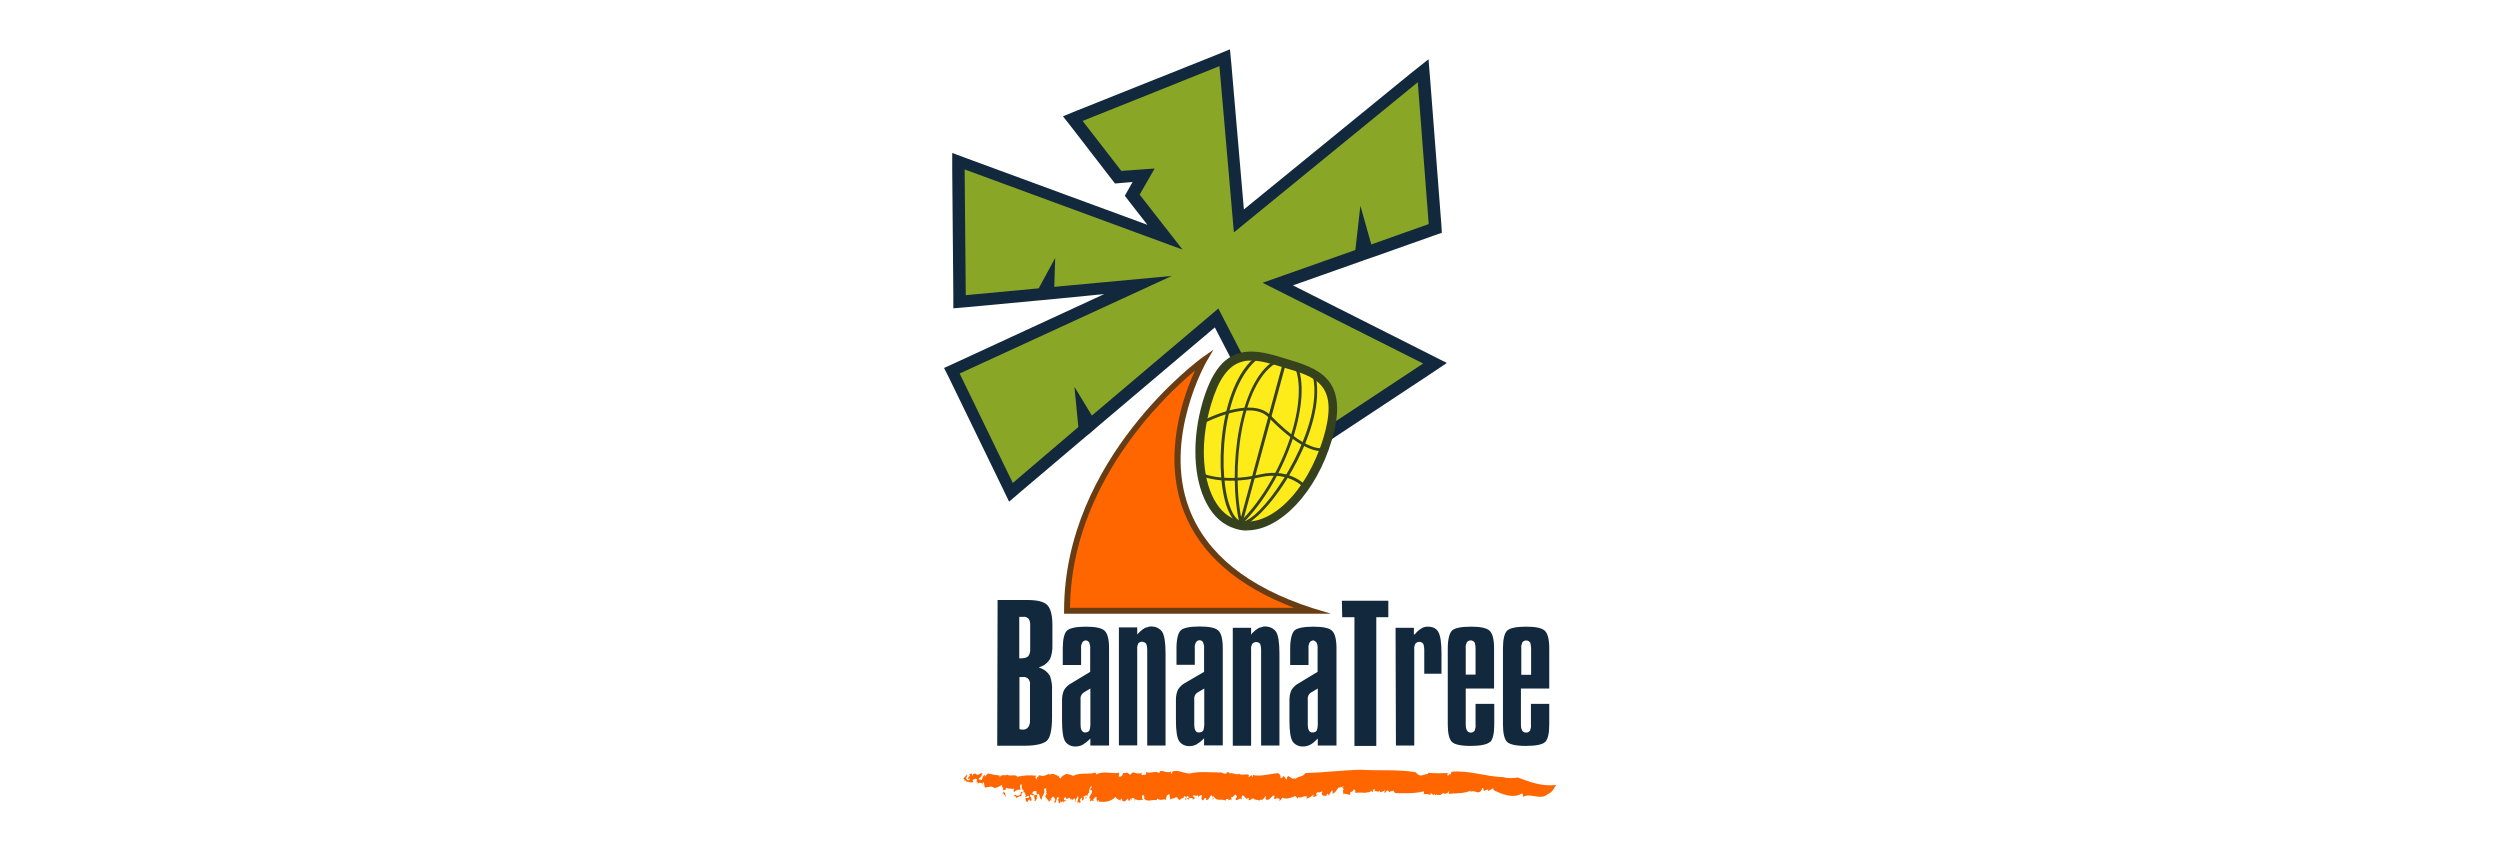 <?xml version="1.0" encoding="UTF-8"?><svg id="Layer_1" xmlns="http://www.w3.org/2000/svg" viewBox="0 0 135 46"><defs><style>.cls-1{fill:#89a627;}.cls-1,.cls-2,.cls-3,.cls-4,.cls-5,.cls-6{stroke-width:0px;}.cls-2{fill:#36411e;}.cls-3{fill:#12283c;}.cls-4{fill:#f60;}.cls-5{fill:#feeb1a;}.cls-6{fill:#683d14;}</style></defs><path class="cls-4" d="M57.62,32.98c0-8.24,7.39-13.54,7.39-13.54,0,0-5.75,9.79,5.81,13.54h-13.2Z"/><path class="cls-6" d="M71.83,33.14h-14.37v-.16c0-8.24,7.38-13.62,7.46-13.67l.61-.43-.38.65s-2.38,4.14-.93,7.95c.93,2.43,3.16,4.23,6.66,5.36l.96.29ZM57.78,32.82h12.1c-3.1-1.18-5.09-2.94-5.97-5.24-1.15-3.03,0-6.23.62-7.57-1.71,1.42-6.67,6.15-6.75,12.8Z"/><polygon class="cls-1" points="51.4 20.03 61.44 15.41 56.59 15.86 56.6 15.27 56.27 15.89 51.8 16.31 51.73 8.73 62.89 12.83 61.12 10.56 61.74 9.48 60.37 9.59 57.91 6.41 66.13 3.12 66.9 11.92 76.83 3.81 77.48 12.32 73.83 13.61 73.59 12.76 73.49 13.74 68.97 15.34 77.48 19.61 69.63 24.8 65.69 17.17 58.87 22.95 58.47 22.28 58.57 23.21 54.57 26.59 51.4 20.03"/><path class="cls-3" d="M65.85,3.58l.78,8.97,9.93-8.11.59,7.66-3.1,1.1-.59-2.09-.27,2.39-5.01,1.77,8.67,4.36-7.1,4.69-3.96-7.66-6.83,5.78-.94-1.55.21,2.17-3.54,3.02-2.87-5.91,11.46-5.27-6.35.59.05-1.56-.89,1.64-3.94.37-.06-6.79,11.77,4.33-2.32-2.97.81-1.41-1.8.13-2.09-2.7,7.42-2.97ZM66.4,2.67l-.78.32-7.44,2.97-.78.32.51.65,2.09,2.71.21.27.34-.03.61-.05-.21.37-.21.37.26.34.96,1.23-9.68-3.56-.86-.32v.91l.06,6.79v.69l.69-.06,3.96-.37.34-.03.51-.05,2.65-.26-8.06,3.72-.59.27.29.58,2.87,5.91.35.73.62-.53,3.54-3,.26-.21.46-.4,6.23-5.27,3.61,6.98.32.62.59-.38,7.1-4.69.91-.61-.97-.49-7.34-3.7,3.62-1.28.22-.08.64-.22,3.1-1.1.46-.16-.03-.48-.59-7.66-.1-1.23-.97.77-9,7.34-.67-7.78-.08-.85Z"/><path class="cls-4" d="M83.57,42.89c-.4.34-.88-.08-1.31.13-.05.02.02-.21-.1-.16-.42.26-1.05.05-1.53-.21l.03-.06c-.1-.05-.21.14-.32.11,0-.03.03-.05.02-.11-.03.11-.18.05-.22.13-.03-.05-.03-.14-.08-.19l-.06.13c-.16.3-.38-.05-.61.11.02-.03.03-.05.02-.08-.35.18-.78.13-1.18.18.02-.06.03-.13.02-.19-.02.14-.14.18-.26.19-.05-.14-.18.13-.3.05l.02-.03c-.1.14-.13-.1-.21.08l-.05-.11c-.05.21-.13-.11-.21,0v.05c-.06.05-.11-.06-.18-.02v-.02c-.16.05-.24-.06-.24.1-.05-.13.14-.05.06-.24-.51.14-1.02.1-1.53.1-.06-.06-.1-.08-.1-.14-.05.03-.19.03-.24.1.02,0-.03-.08-.06-.1-.1-.06-.1.18-.21.1.03-.03.05-.1.05-.14-.1.13-.21.1-.3.14.02-.03.05-.05.03-.1-.11.14-.21-.03-.3.05l.03-.1c-.16-.11-.05.19-.18.13.03-.03.02-.06.03-.1-.13.16-.34.1-.46.16v-.03c-.14.02-.29-.03-.43.03-.05-.05.02-.22-.13-.19,0,.18-.26.06-.16.29-.13-.03-.32-.1-.4-.05.06-.06-.06-.22.05-.24l-.08-.11c.02-.08.08.03.06-.06-.05,0-.21.08-.26.05-.1.11-.19.32-.35.34.08-.06-.05-.21.02-.24l-.22.35s0-.14-.08-.1c0,.05-.03.08-.05.11-.02-.02-.22.05-.24-.14-.02-.06.08-.03.03-.1-.1,0-.1.06-.19.06v-.02c-.06-.02-.13.03-.13.1,0,.03,0,.06.02.08.05,0-.02-.11.05-.06-.05.1-.14.14-.26.13.03-.03.03-.08.05-.13-.11.11-.26.19-.42.24,0,.08.06-.16.08-.11-.18-.13-.38.16-.53-.02.03-.02.02.13.02.1-.1-.02-.08-.13-.14-.1,0-.08-.08.02-.13.05-.03.05-.02-.03.03-.05-.08.06-.42.18-.61.06,0,.05-.13.18-.16.18l.02-.11c-.05-.06-.14.02-.16-.08-.1.14.37-.11.24,0-.03-.1-.18.18-.14.02-.1,0-.18.13-.26.02.02.02.08-.16,0-.14-.13.02-.03.05-.14.1l-.06.05c0,.11-.11-.02-.06.11-.02-.1-.18.06-.18-.13l.02-.14s-.1.14-.14.21c-.02-.02-.02-.05-.02-.06-.02.22-.13-.02-.19.14-.11-.08-.29-.02-.34-.14-.1.06-.18.14-.27.1.02-.02.05-.03.05-.08-.06-.06-.08,0-.14.03.02-.03-.13-.13-.19-.21-.1.06-.06.18-.06.26-.08-.22-.26.14-.35-.06.03-.03.13-.11.06-.16-.08-.22-.16.16-.29.05l.03.18c-.06-.11-.19.1-.18-.08-.05.06-.14-.06-.14.11-.21-.14-.51.08-.64-.24-.03.03-.11,0-.1.1.05.1.06-.06.1,0-.03,0-.03.05-.03.08-.06-.05-.11-.05-.05-.21-.14-.11-.16.3-.34.22.02-.08,0-.1-.06-.1l-.11.13c-.13-.03-.06-.16-.06-.29-.06.02-.14.02-.18.11l-.08-.16c.06.11-.05.08-.08.1l-.02-.02s-.08-.02-.13,0c.02.08.08.11.13.13-.03.05-.08.05-.13.1.02-.13-.1-.08-.16-.1-.05-.02-.06.11-.08.1,0-.06-.1-.02-.05-.1.02-.02.05.06.08,0-.03-.05-.03-.16-.11-.08-.08.08.02.24-.1.16.03-.03.03-.08.06-.13l-.11-.06v.11s0-.03-.02-.05c-.03.11-.16.03-.19.16-.05.02-.11-.08-.16-.1l.02-.02c-.06-.06-.14-.02-.21.05v-.02c-.06,0-.13.02-.16.08-.08-.08-.02-.42-.13-.27-.1,0-.14.19-.11.27-.16-.08-.34.1-.48-.08-.02.05-.02.08-.06.1-.22-.05-.49.13-.67-.1.06-.05,0-.11,0-.18-.06.1-.06-.1-.1.06,0,.1,0,.14.06.19-.14.05-.35.05-.43-.05.03.05,0,.08-.03.11.02-.16-.1-.18-.16-.13l-.02.1-.05-.1s-.03.21-.11.11c0-.03-.02-.06-.02-.1-.08.08-.19.21-.29.13l-.06-.14s-.1.1-.03.14c-.14-.08-.24-.1-.29-.22-.26.29-.64.29-.93.26l.02-.08c-.08-.06-.05.13-.1.08.03-.06-.06-.16,0-.24-.11-.08-.14.13-.22.14-.02.1.06-.06.05.06-.02.03-.16-.08-.18.06-.02-.08-.02-.14.02-.22l-.06.06c-.08-.18.21-.29.11-.49l-.06.02c-.06-.16.18-.16.02-.22-.06.06-.13.27-.08.34-.14.03-.08.34-.22.32-.05-.08.13-.02.1-.13-.06-.11-.14.06-.21.02.06.06.02.21-.05.22-.08-.08.05-.13-.06-.16-.02.08-.13.14-.03.21-.05.19-.11-.06-.18.08-.03-.13.13-.3,0-.37.02.13-.16.16-.1.35-.05-.06-.05-.14-.02-.22-.06-.08-.18.22-.19-.03l-.03.13s-.05-.08-.08-.14c-.06,0-.21.16-.19-.03-.02.02-.16,0-.11.14.08.08.1-.1.14.1-.06-.16-.13.02-.18.06v-.08s-.1,0-.13.1c.02-.03.02-.08-.02-.11l-.03.11c-.13.05-.03-.21-.14-.18l.1-.08s-.06-.1-.11-.06c-.03.1-.06.22-.1.3-.06.05-.03-.13-.1-.02l.1-.13s-.05-.18-.14-.18c-.06.03-.14.18-.06.24-.05-.02-.1-.06-.08-.11t.02-.03c-.1.03.02.11-.08.18-.03-.08-.14-.18-.21-.29l.1-.18h-.06c.08-.14-.03-.11.02-.26-.05-.02-.1.02-.13.06.11.24-.14.32-.11.54-.16.05-.1-.53-.27-.21.03.06-.06.22.05.16-.11-.03-.08.21-.19.11.1-.08-.1-.22.05-.35-.02.08.06.06.1.05-.05-.08.02-.22-.1-.22-.06.02-.16.02-.14.13.02.11.1-.02.05.11-.13.03-.14-.16-.21.06.08-.02.1.11.1.21l-.1.05.02-.08c-.14-.06-.05.14-.19.11l-.06-.16c.03-.14.21.08.19-.16-.1-.02-.13.1-.22.03.02-.02.05-.02.06-.05-.03-.02-.06-.32-.21-.14-.06.06-.02.08-.03.16-.16.02-.21.1-.3.11.03-.16-.18-.03-.06-.19.06.08.19.1.27.03.03-.02.05-.05.06-.08-.05-.21.13.03.16-.16-.13-.02-.11-.21-.13-.34-.03-.02-.06.05-.08.06-.02.13.03.13.03.24-.13-.03-.27.02-.35.13-.05-.06-.03-.18.03-.19-.16.02-.34,0-.49-.05.1.21-.18.03-.11.21.1.06.13.18.1.29-.05-.02,0-.08-.02-.13-.06.1-.1-.18-.16-.02.14-.05.03-.24.06-.38-.11.08,0-.11-.1-.11-.11.08-.22.13-.37.16-.14-.16-.38-.03-.51-.03-.06-.08-.02-.26-.1-.29-.1,0,.06.19-.06.1l.02-.03s-.24-.14-.29.11l.05-.19s-.05.02-.06.05c0-.06-.03-.13.02-.16-.08-.14-.18,0-.26,0l.05.11c-.16.08-.26-.05-.4-.02v-.08l-.08.06c.03-.11-.05-.18-.1-.1l.24-.26c.06.06-.08.13-.03.24.02.05.08.08.13.06.03-.02.06-.05.06-.08-.05-.02-.05,0-.1.05-.02-.16.06-.14.11-.24-.03,0-.06-.05-.08,0,.05-.06.13-.1.19-.08-.06.05.03.1,0,.14.02-.13.1-.16.21-.13.08.16.21-.08.34-.03-.03.13-.11.24-.21.3.08.08.1,0,.16.08.05-.1.08-.26.18-.3v.1c.1-.05.1-.19.22-.16.19.05.38.08.58.1v.1c.1-.21.29-.06.42-.14.19.11.43-.06.53.11.34-.08.69-.1,1.02-.06l-.06.14c.06-.1.05.08.11.06-.06-.13.1-.14.14-.24.16.13.37,0,.53-.08v.1c.14-.18.32,0,.49.03.02.05.05.14.11.13.1-.16.16-.14.3-.24.13.02.27.05.38.11.4-.21.8-.05,1.21-.18l.03.11c.4-.24.89,0,1.25-.11l-.03.21c.11.06.24-.05.22-.19.11.06.27-.1.34.08.11.05.13-.1.22-.11.16.06.34.08.51.03l-.05-.02s-.03.13.02.14c.08-.05.29.06.21-.18.22.14.51-.1.73.08-.02-.06.03-.08.06-.13.19,0,.4.14.56.03.03.03-.05.11.03.13.05-.03,0-.08.06-.13.32-.11.64.13.93.11.51-.13,1.04-.05,1.53-.06v.05c.16-.18.38.19.51-.08.03.05.14.02.11.11.13-.13.37.13.56-.03-.02,0-.03,0-.05.03.19.11.35-.03.56.06-.02.02-.06.03-.06.08.08.1.19-.21.22.03.05,0,.03-.11,0-.11.43.1.91-.05,1.36-.1.32.14.02.4.27.22.02.05.02-.1.02-.05.1-.06.14.26.22.14-.03-.14.05-.08.05-.16.21.1.24.22.4.11l-.02.08c.19-.21.4-.1.56-.34,1.02-.03,2-.16,3-.18.97.06,1.95-.03,2.94.13.22.21.26.21.51.13-.02.03-.03.05-.02.06.02-.16.18,0,.21-.16.37.05.7.02,1.09.02-.06.02-.1.14-.02.14l.08-.1.02.05s.1-.1.06-.16c.96-.1,1.88.27,2.83.29.22.08.54.05.78.02.7.27,1.34.49,2.08.4-.07,0-.18.41-.47.49"/><path class="cls-3" d="M71.1,34.72c.05.1.06.21.05.3v1.26l-1.01.61c-.16.08-.3.21-.4.37-.08.18-.11.35-.11.54v1.12c0,.58.06.96.18,1.13.13.18.34.27.56.26.11,0,.24-.03.35-.08.14-.06.27-.18.38-.29l.06-.06v.38h1.01v-5.24c0-.49-.08-.81-.24-.96s-.49-.22-1.02-.22-.89.08-1.02.22-.22.46-.22.96v.89h.99v-.91c-.02-.1.02-.21.05-.29.05-.08.13-.13.22-.13h0s.13.05.17.13M64.97,34.72c.05.1.06.21.05.3v1.26l-1.01.59c-.16.08-.3.21-.4.37-.08.18-.11.35-.11.54v1.12c0,.58.06.96.18,1.13.13.18.34.27.56.26.11,0,.24-.03.35-.08.14-.08.27-.18.38-.29l.05-.05v.38h1.01v-5.24c0-.49-.08-.81-.24-.96s-.49-.22-1.02-.22-.89.08-1.02.22c-.13.14-.22.46-.22.96v.89h.99v-.91c-.02-.1.02-.21.05-.29.05-.08.13-.13.22-.13h0c.06,0,.14.05.19.13M58.82,34.72c.05.1.06.21.05.3v1.26l-1.01.61c-.16.08-.3.21-.4.37-.08.18-.11.35-.11.54v1.12c0,.58.06.96.18,1.13.13.18.34.27.56.26.11,0,.24-.03.35-.08.14-.08.27-.18.38-.29l.06-.06v.38h1.01v-5.24c0-.49-.08-.81-.24-.96s-.49-.22-1.02-.22-.88.08-1.02.22-.22.46-.22.96v.89h.99v-.91c-.02-.1.02-.21.05-.29.05-.08.13-.13.21-.13h0c.06,0,.14.05.19.13M83.44,40.07c.14-.14.22-.46.22-.94v-1.12h-.99v1.13c.02.11-.02.22-.05.32-.05.06-.13.11-.22.1-.18,0-.27-.16-.27-.43v-1.95h1.53v-2.16c0-.49-.08-.81-.24-.96s-.49-.22-1.02-.22-.88.08-1.02.22-.22.46-.22.96v4.1c0,.48.08.8.22.94s.48.22,1.01.22c.56,0,.93-.08,1.05-.22M80.47,40.07c.14-.14.22-.46.22-.94v-1.12h-1.01v1.13c.02.11-.02.22-.05.32-.05.06-.13.11-.21.1-.18,0-.27-.16-.27-.43v-1.95h1.53v-2.16c0-.49-.08-.81-.24-.96s-.49-.22-1.02-.22-.89.08-1.02.22-.22.46-.22.96v4.1c0,.48.08.8.22.94s.48.22,1.01.22c.54,0,.91-.08,1.05-.22M75.38,40.26h.99v-5.2c-.02-.11.02-.21.06-.3.05-.06.13-.1.21-.1s.16.03.22.11h0c.03.1.05.19.05.29v1.32h.93v-1.09c0-.59-.06-.99-.18-1.18s-.29-.27-.58-.27c-.11,0-.21.03-.3.08-.13.08-.26.18-.35.3l-.08.06v-.38h-.99l.02,6.35ZM72.49,33.33h.65v6.95h1.18v-6.95h.65v-.89h-2.51l.02.89ZM68.05,34.77h0c.03.1.05.19.05.29v5.2h.99v-4.97c0-.59-.06-.97-.18-1.17-.13-.19-.37-.3-.61-.29-.05,0-.1,0-.13.02s-.1.03-.18.05c-.14.08-.27.19-.38.3l-.05.08v-.38h-.99v6.37h.99v-5.2c-.02-.11.02-.21.06-.3.05-.06.13-.1.21-.1h0c.08,0,.16.03.21.09M61.9,34.77h0c.03.1.05.19.05.29v5.2h.99v-4.97c0-.59-.06-.97-.18-1.17-.13-.19-.37-.3-.61-.29-.05,0-.1,0-.13.02s-.1.03-.18.05c-.14.08-.27.19-.37.3l-.06.06v-.38h-.99v6.37h.99v-5.2c-.02-.11.02-.21.05-.3.05-.06.13-.1.21-.1h0c.1.02.18.05.22.11M53.86,40.27h1.45c.62,0,1.02-.1,1.21-.26.19-.16.29-.59.29-1.28v-1.45c.02-.27-.03-.53-.11-.78-.13-.21-.3-.35-.53-.43l-.08-.03.08-.03c.22-.06.4-.22.53-.42.1-.24.14-.49.13-.77v-1.07c0-.54-.1-.91-.29-1.09s-.54-.26-1.09-.26h-1.58l-.02,7.86h0ZM70.68,39.44c-.05-.1-.06-.19-.06-.3v-1.37c-.02-.16.06-.32.22-.4l.32-.19v1.96c0,.11-.02.21-.05.3-.05.08-.13.11-.21.11h0c-.1.02-.18-.03-.22-.11M64.55,39.44c-.05-.1-.06-.19-.06-.3v-1.37c-.02-.16.06-.32.22-.4l.32-.19v1.96c0,.11-.02.21-.05.3-.05.08-.13.11-.21.11h0c-.1.02-.19-.03-.22-.11M58.41,39.44c-.05-.1-.06-.19-.06-.3v-1.37c-.02-.16.06-.32.21-.4l.32-.19v1.96c0,.11-.02.21-.05.3-.05.08-.13.11-.21.11h0c-.08.02-.16-.03-.21-.11M55.26,39.4h-.1l-.11-.03v-2.81h.19c.11-.02.22.03.3.11.06.1.1.19.08.3v1.98c0,.11-.03.22-.1.32-.06.08-.16.13-.27.13h0ZM82.15,36.44v-1.44c-.02-.11.02-.22.06-.32.1-.11.26-.13.37-.03l.05.05c.03.1.05.19.05.3v1.44h-.53ZM79.15,36.44v-1.44c-.02-.11.02-.22.06-.32.05-.06.13-.1.21-.1s.16.05.21.11c.03.1.05.19.05.3v1.44h-.53ZM55.23,35.55h-.19v-2.24h.22c.11-.02.21.03.29.11.06.1.08.19.08.3v1.39c0,.11-.03.22-.1.32-.08.08-.19.11-.3.11h0Z"/><path class="cls-5" d="M71.71,23.69c-.93,3.1-3.13,5.16-4.92,4.63-1.8-.53-2.52-3.48-1.6-6.56s2.39-2.68,4.18-2.16c1.79.53,3.24,1.01,2.33,4.09"/><path class="cls-2" d="M67.35,28.65c-.21,0-.43-.03-.64-.1-.64-.19-1.18-.65-1.55-1.36-.73-1.36-.81-3.46-.21-5.51.45-1.5,1.05-2.33,1.93-2.6.8-.24,1.69.02,2.55.29,1.71.51,3.48,1.04,2.49,4.39h0c-.85,2.86-2.81,4.88-4.58,4.88ZM67.55,19.47c-.19,0-.37.02-.54.08-.7.22-1.21.94-1.61,2.28-.58,1.93-.51,3.9.16,5.14.32.59.75.97,1.28,1.12,1.68.49,3.75-1.52,4.63-4.47h0c.86-2.89-.42-3.27-2.17-3.78-.62-.19-1.21-.37-1.74-.37Z"/><path class="cls-2" d="M67.17,28.35c-.26,0-.56-.14-.83-.75-.8-1.77-.58-6.77,1.52-8.38l.1.13c-2.03,1.56-2.25,6.45-1.47,8.19.14.34.42.72.78.65l.03.16s-.08,0-.13,0Z"/><path class="cls-2" d="M66.95,28.35c-.72-3.08,0-7.74,1.84-8.86l.08.14c-1.79,1.09-2.47,5.67-1.77,8.69l-.14.03Z"/><path class="cls-2" d="M67.06,28.35c-.06,0-.13-.02-.18-.05l.08-.14c.13.08.43-.06.78-.35,1.53-1.31,3.93-5.52,3.05-7.84l.14-.06c.91,2.43-1.5,6.66-3.1,8.02-.32.29-.59.43-.78.43Z"/><path class="cls-2" d="M67.09,28.28l-.11-.11c2.38-2.39,3.77-6.71,2.89-8.46l.14-.08c.91,1.8-.49,6.21-2.92,8.65Z"/><polygon class="cls-2" points="66.88 28.43 69.28 19.58 69.44 19.63 67.03 28.48 66.88 28.43"/><path class="cls-2" d="M71.34,24.36c-.46,0-1.36-.3-2.84-1.82-.96-.99-3.4.27-3.43.29l-.08-.14c.11-.05,2.59-1.32,3.62-.26,2.25,2.32,3.05,1.71,3.05,1.69l.11.11s-.13.13-.43.13Z"/><path class="cls-2" d="M70.49,26.42s-.8-1.02-2.43-.65c-2.11.48-3.27-.1-3.32-.11l.08-.14s1.17.58,3.21.1c1.74-.4,2.59.7,2.59.72l-.13.1Z"/></svg>